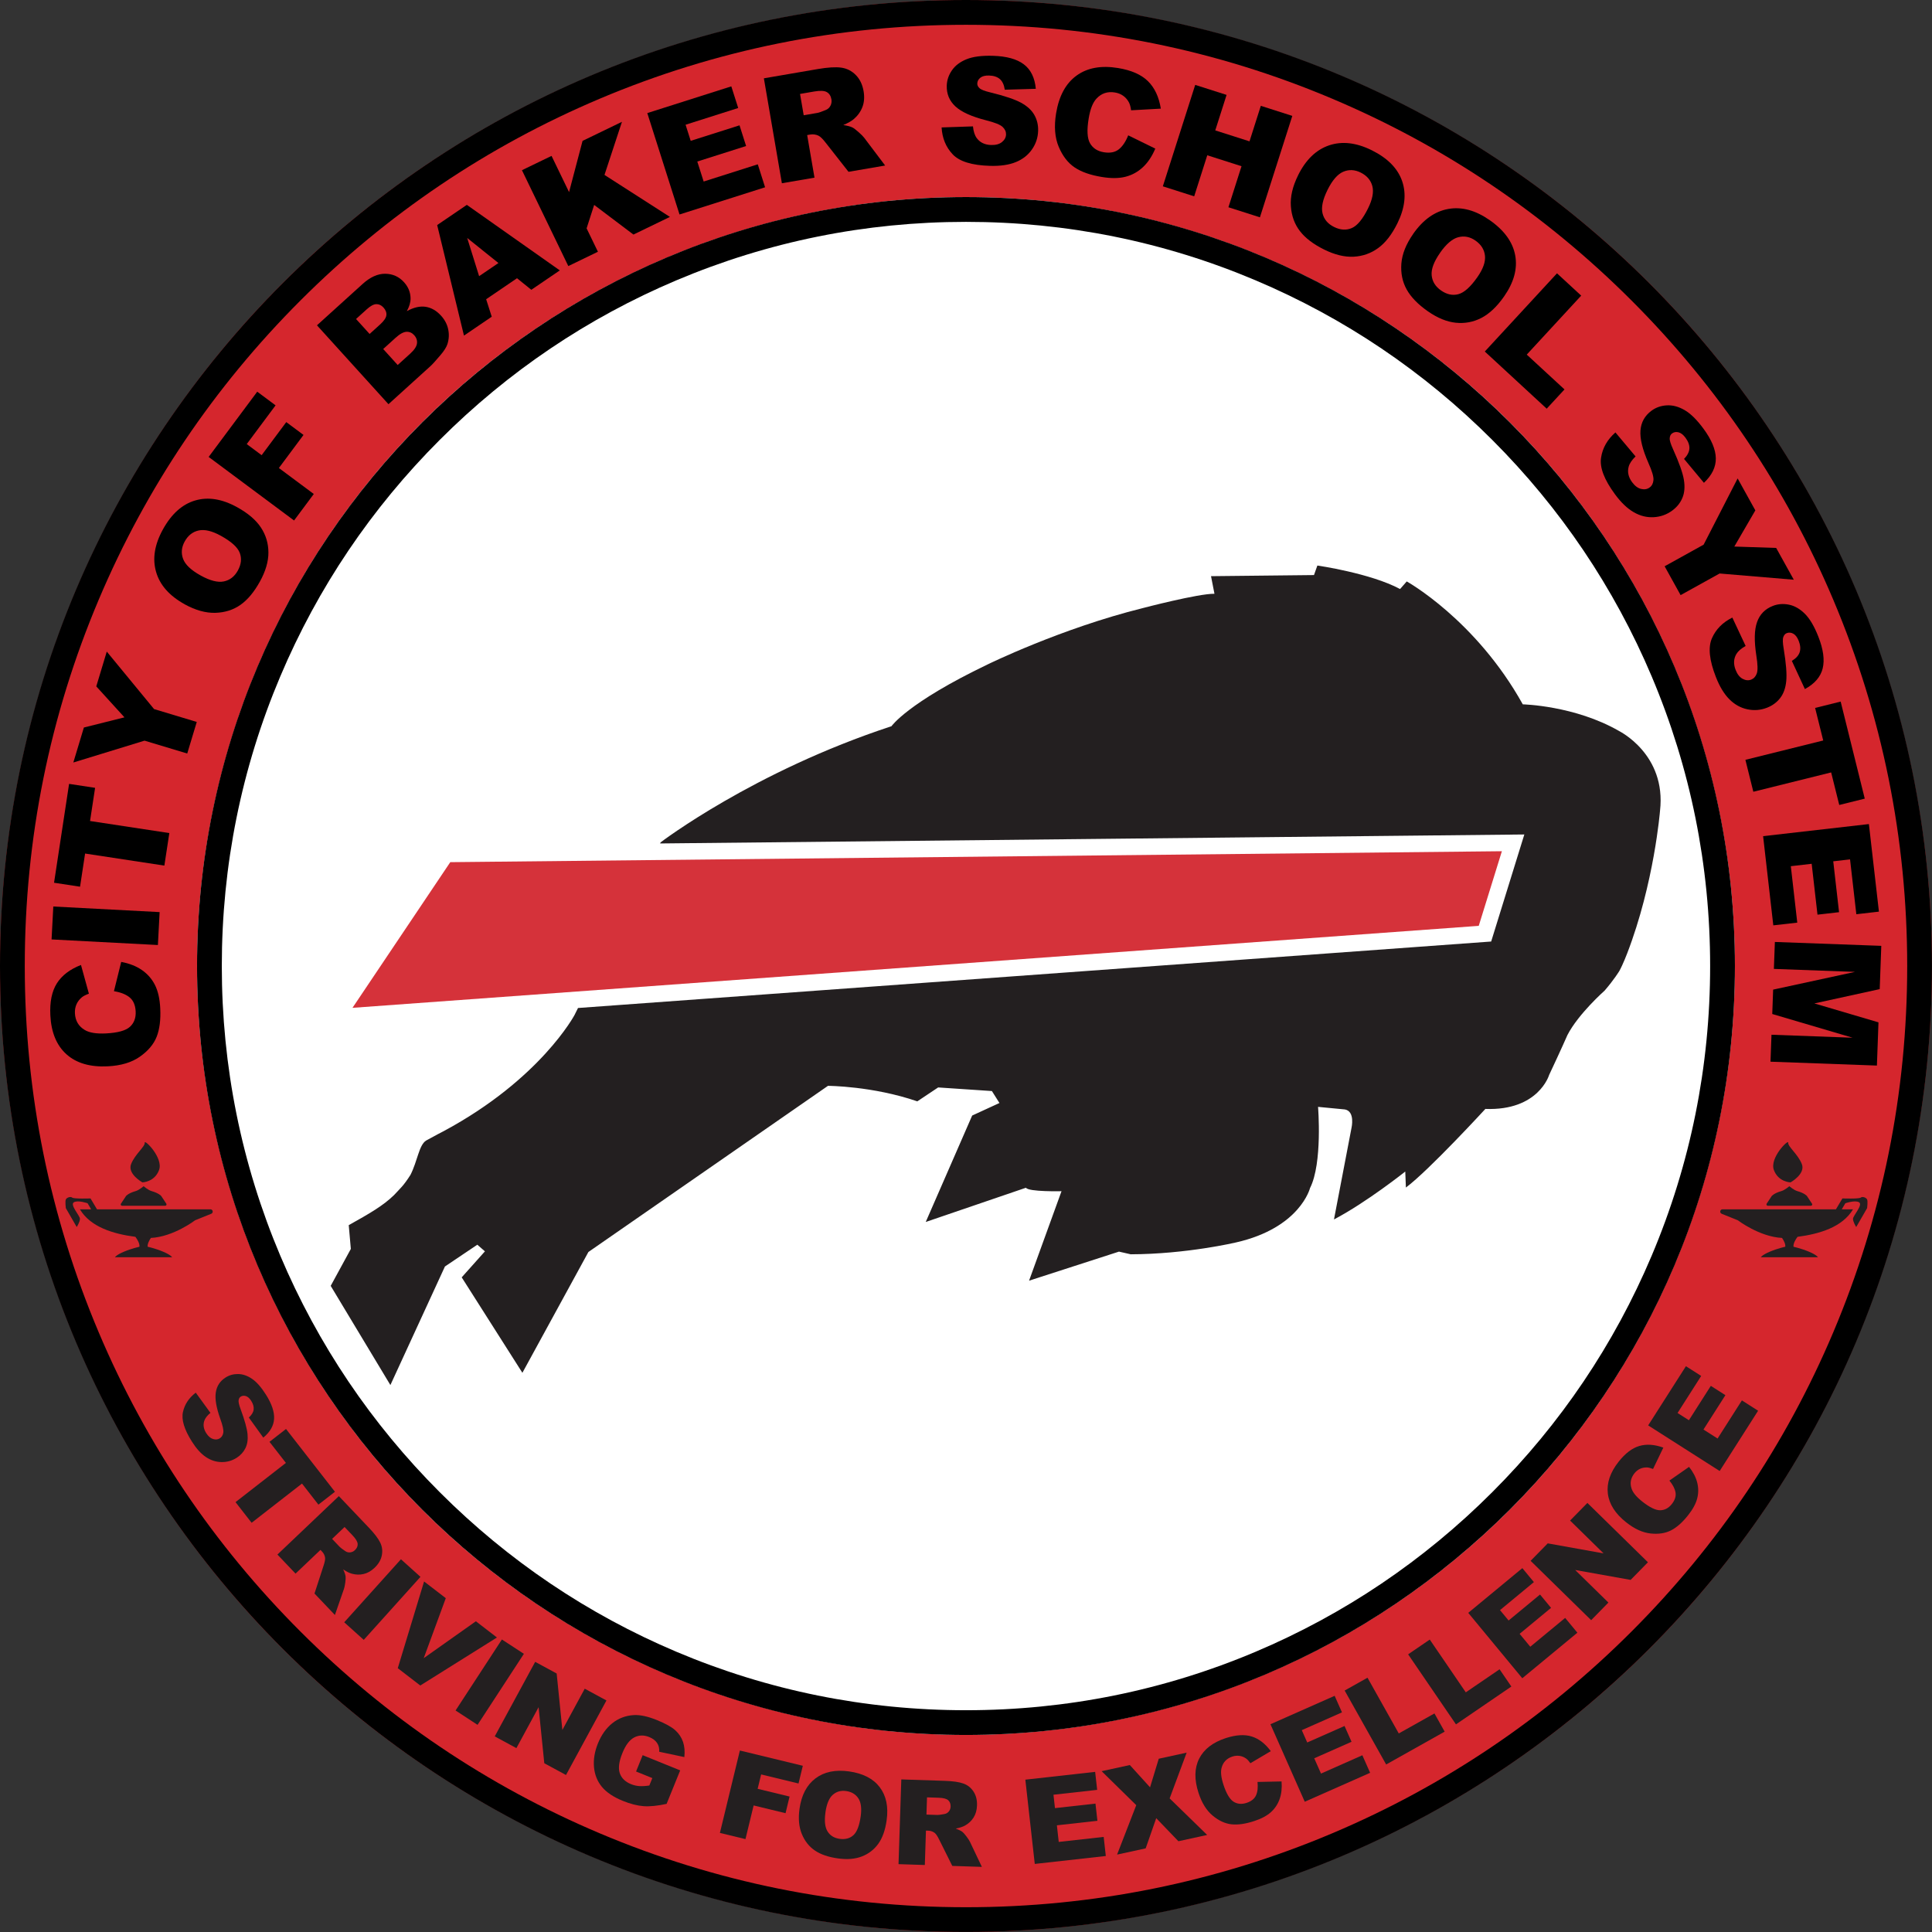 <?xml version="1.0" encoding="UTF-8"?>
<svg id="Layer_2" data-name="Layer 2" xmlns="http://www.w3.org/2000/svg" viewBox="0 0 701.35 701.35">
  <rect x="0" y="0" width="701.35" height="701.35" fill="#333333" stroke="none"/>
  <defs>
    <style>
      .cls-1 {
        fill: #d5323a;
      }

      .cls-1, .cls-2, .cls-3, .cls-4, .cls-5 {
        stroke-width: 0px;
      }

      .cls-2 {
        fill: #000;
      }

      .cls-3 {
        fill: #231f20;
      }

      .cls-4 {
        fill: #d5262d;
      }

      .cls-5 {
        fill: #fff;
      }
    </style>
  </defs>
  <g id="Layer_1-2" data-name="Layer 1">
    <g>
      <circle class="cls-4" cx="350.67" cy="350.67" r="350.67"/>
      <circle class="cls-5" cx="350.67" cy="350.67" r="279.14"/>
      <g>
        <path class="cls-3" d="M587.76,265.37c-16.14-9.28-34.96-9.68-34.96-9.68-17.08-30.73-42.13-44.62-42.13-44.62l-2.42,2.76c-10.75-5.77-30.02-8.53-30.02-8.53l-1.23,3.46-37.38.4,1.25,6.39c-5.84-.1-26.03,5.2-26.03,5.2-29.8,7.41-56.42,20.5-56.42,20.5-29.04,13.93-34.8,22.38-34.8,22.38-50.2,16.47-83.79,42.15-83.79,42.15l-.21.41,313.74-3.26-12.04,38.86-331.49,24.13-1.28,2.57s-12.34,23.23-47.38,42.08c-.86.45-3.28,1.68-6.51,3.49-2.57,1.64-3.07,7.34-5.65,12.44-2.63,4.14-3.78,4.94-5.97,7.34-3.95,3.85-8.87,6.69-16.44,10.91l.76,8.63-7.31,13.41,21.67,36.01,19.8-43.04,11.76-7.91,2.76,2.41-8.43,9.44,22.03,34.65,23.96-43.85,86.97-60.32s16.2.05,32.43,5.63l7.57-5.05,19.51,1.31,2.74,4.34-9.9,4.55-16.86,38.64,36.38-12.43c.95,1.54,12.91,1.26,12.91,1.26l-11.78,32.48,32.64-10.55,4.26.97c20.24-.04,38.26-4.31,38.26-4.31,23.27-5.29,26.84-19.74,26.84-19.74,4.59-9.03,2.91-29.47,2.91-29.47l9.76.94c3.77.71,2.39,6.66,2.39,6.66l-6.37,33.27c11.89-6.24,25.88-17.39,25.88-17.39l.23,5.81c8.34-6.21,28.85-28.54,28.85-28.54,19.32.73,23.14-12.32,23.14-12.32,4.4-9.34,6.66-14.52,6.66-14.52,3.98-7.71,13.49-16.11,13.49-16.11,3.45-3.99,5.36-7.15,5.36-7.15,1.31-2.37,2.81-6.32,2.81-6.32,9.84-25.51,11.94-51.81,11.94-51.81,2.36-20.53-14.88-28.96-14.88-28.96Z"/>
        <polygon class="cls-1" points="163.46 312.98 127.96 365.86 536.81 336.1 545.21 309.01 163.46 312.98 163.46 312.98"/>
      </g>
      <path class="cls-2" d="M350.67,9c46.13,0,90.87,9.03,132.99,26.85,40.69,17.21,77.23,41.85,108.61,73.23,31.38,31.38,56.02,67.92,73.23,108.61,17.81,42.12,26.85,86.86,26.85,132.99s-9.03,90.87-26.85,132.99c-17.21,40.69-41.85,77.23-73.23,108.61-31.38,31.38-67.92,56.02-108.61,73.23-42.12,17.81-86.86,26.85-132.99,26.85s-90.87-9.03-132.99-26.85c-40.69-17.21-77.23-41.85-108.61-73.23-31.38-31.38-56.02-67.92-73.23-108.61-17.81-42.12-26.85-86.86-26.85-132.99s9.03-90.87,26.85-132.99c17.21-40.69,41.85-77.23,73.23-108.61,31.38-31.38,67.92-56.02,108.61-73.23,42.12-17.81,86.86-26.85,132.99-26.85M350.67,0C157,0,0,157,0,350.67s157,350.67,350.67,350.67,350.67-157,350.67-350.67S544.35,0,350.67,0h0Z"/>
      <path class="cls-2" d="M350.67,80.54c36.47,0,71.85,7.14,105.15,21.23,32.17,13.61,61.06,33.08,85.87,57.9,24.81,24.81,44.29,53.7,57.9,85.87,14.08,33.3,21.22,68.67,21.22,105.15s-7.14,71.85-21.22,105.15c-13.61,32.17-33.08,61.06-57.9,85.87-24.81,24.81-53.7,44.29-85.87,57.9-33.3,14.08-68.67,21.23-105.15,21.23s-71.85-7.14-105.15-21.23c-32.17-13.61-61.06-33.08-85.87-57.9-24.81-24.81-44.29-53.7-57.9-85.87-14.08-33.3-21.23-68.67-21.23-105.15s7.14-71.85,21.23-105.15c13.61-32.17,33.08-61.06,57.9-85.87,24.81-24.81,53.7-44.29,85.87-57.9,33.3-14.08,68.67-21.23,105.15-21.23M350.67,71.54c-154.16,0-279.14,124.97-279.14,279.14s124.97,279.14,279.14,279.14,279.14-124.97,279.14-279.14S504.84,71.54,350.67,71.54h0Z"/>
      <g>
        <path class="cls-2" d="M41.37,359.8l2.63-10.61c2.97.55,5.47,1.54,7.51,2.95,2.04,1.41,3.62,3.21,4.73,5.4,1.11,2.19,1.76,5.01,1.93,8.47.21,4.2-.23,7.65-1.31,10.38-1.08,2.72-3.11,5.12-6.09,7.21-2.97,2.09-6.85,3.25-11.64,3.49-6.39.32-11.38-1.13-14.98-4.35-3.6-3.22-5.56-7.94-5.87-14.16-.25-4.86.55-8.74,2.37-11.62,1.83-2.88,4.74-5.1,8.75-6.66l2.87,10.42c-1.16.43-2,.86-2.52,1.29-.88.71-1.54,1.57-1.98,2.56-.44.99-.63,2.08-.57,3.28.14,2.7,1.33,4.72,3.57,6.05,1.67,1.01,4.23,1.42,7.68,1.25,4.28-.22,7.18-1.01,8.7-2.39,1.52-1.38,2.22-3.24,2.1-5.6-.12-2.28-.84-3.97-2.18-5.08-1.34-1.1-3.24-1.86-5.71-2.26Z"/>
        <path class="cls-2" d="M18.72,341.03l.63-11.95,38.6,2.03-.63,11.95-38.6-2.03Z"/>
        <path class="cls-2" d="M19.62,320.46l5.46-35.9,9.44,1.44-1.83,12.04,28.78,4.38-1.8,11.81-28.78-4.38-1.83,12.04-9.44-1.44Z"/>
        <path class="cls-2" d="M26.62,276.8l3.83-12.7,14.73-3.69-10.23-11.24,3.81-12.63,17.17,20.87,15.5,4.67-3.46,11.46-15.5-4.67-25.85,7.93Z"/>
        <path class="cls-2" d="M67.01,219.34c-5.52-3.05-8.98-6.96-10.35-11.74-1.38-4.78-.55-9.91,2.48-15.41,3.11-5.63,7.02-9.14,11.72-10.51,4.71-1.38,9.78-.56,15.23,2.45,3.95,2.18,6.83,4.64,8.63,7.37,1.8,2.73,2.7,5.74,2.72,9.03.02,3.29-1.01,6.82-3.08,10.57-2.11,3.82-4.46,6.64-7.06,8.47-2.6,1.83-5.64,2.79-9.13,2.9-3.49.1-7.21-.94-11.17-3.12ZM72.83,208.91c3.42,1.89,6.22,2.61,8.41,2.16,2.19-.45,3.89-1.76,5.1-3.95,1.24-2.25,1.47-4.39.69-6.43-.78-2.04-3.07-4.1-6.85-6.19-3.19-1.76-5.87-2.4-8.05-1.93-2.18.47-3.88,1.81-5.09,4.01-1.16,2.11-1.35,4.21-.57,6.31.79,2.1,2.9,4.1,6.35,6.01Z"/>
        <path class="cls-2" d="M75.74,165.88l17.64-23.69,6.66,4.96-10.47,14.06,5.41,4.03,8.94-12.01,6.26,4.66-8.94,12.01,12.67,9.43-7.16,9.62-31.01-23.08Z"/>
        <path class="cls-2" d="M115.06,118.1l16.57-15.01c2.76-2.5,5.5-3.74,8.22-3.71,2.72.03,4.99,1.05,6.82,3.07,1.53,1.69,2.32,3.62,2.37,5.79.03,1.44-.42,3.02-1.35,4.71,2.51-1.37,4.79-1.89,6.85-1.57,2.06.33,3.92,1.4,5.57,3.22,1.35,1.48,2.21,3.13,2.59,4.94.38,1.81.29,3.6-.28,5.38-.35,1.1-1.19,2.43-2.51,3.98-1.76,2.07-2.96,3.4-3.61,3.98l-15.28,13.85-25.96-28.64ZM134.17,121.24l3.85-3.49c1.38-1.25,2.13-2.36,2.24-3.32.11-.96-.24-1.9-1.06-2.8-.76-.83-1.62-1.24-2.58-1.22-.97.02-2.12.64-3.46,1.85l-3.91,3.54,4.92,5.43ZM144.37,132.5l4.51-4.09c1.52-1.38,2.35-2.62,2.49-3.73.14-1.11-.21-2.12-1.04-3.03-.77-.85-1.69-1.25-2.78-1.2-1.08.05-2.4.77-3.95,2.18l-4.49,4.07,5.26,5.8Z"/>
        <path class="cls-2" d="M187.69,101l-11.21,7.63,2.03,6.34-10.08,6.86-9.73-40.13,10.77-7.33,33.75,23.79-10.34,7.04-5.19-4.19ZM180.94,95.48l-11.34-9.09,4.33,13.86,7.02-4.77Z"/>
        <path class="cls-2" d="M189.47,61.79l10.75-5.2,6.36,13.15,4.9-18.6,14.3-6.92-6.34,19.28,23.75,15.24-13.24,6.41-14.26-10.76-2.74,8.51,4.11,8.49-10.75,5.2-16.83-34.8Z"/>
        <path class="cls-2" d="M234.98,41.05l30.5-9.7,2.5,7.86-19.1,6.07,1.86,5.85,17.72-5.63,2.39,7.51-17.72,5.63,2.31,7.26,19.65-6.25,2.65,8.34-31.06,9.87-11.71-36.84Z"/>
        <path class="cls-2" d="M283.84,66.53l-6.54-38.1,19.62-3.37c3.64-.62,6.47-.79,8.5-.5s3.78,1.18,5.25,2.67c1.47,1.49,2.41,3.44,2.83,5.87.36,2.11.23,4.01-.41,5.7-.64,1.69-1.66,3.14-3.08,4.37-.9.78-2.19,1.52-3.88,2.22,1.48.23,2.58.52,3.31.88.49.24,1.23.8,2.23,1.68,1,.88,1.68,1.58,2.06,2.08l7.6,10.06-13.3,2.28-8.29-10.56c-1.06-1.37-1.93-2.23-2.64-2.57-.95-.44-1.96-.57-3.04-.39l-1.04.18,2.66,15.46-11.82,2.03ZM291.77,41.84l4.96-.85c.54-.09,1.55-.44,3.03-1.06.75-.29,1.32-.8,1.7-1.52.38-.73.5-1.5.36-2.34-.21-1.23-.76-2.11-1.66-2.63-.89-.52-2.41-.6-4.56-.23l-5.17.89,1.33,7.74Z"/>
        <path class="cls-2" d="M341.82,46.26l11.38-.38c.19,1.85.65,3.27,1.38,4.26,1.18,1.6,2.92,2.43,5.2,2.5,1.71.05,3.03-.31,3.97-1.09.95-.77,1.43-1.69,1.46-2.74.03-1-.38-1.91-1.24-2.73-.86-.82-2.87-1.62-6.05-2.42-5.2-1.33-8.89-3-11.07-5.01-2.19-2.02-3.25-4.53-3.16-7.56.06-1.99.69-3.84,1.89-5.58,1.2-1.73,2.97-3.07,5.31-4.01s5.52-1.36,9.55-1.24c4.94.14,8.67,1.17,11.21,3.08,2.54,1.91,4,4.88,4.37,8.9l-11.27.33c-.25-1.75-.84-3.03-1.77-3.85-.94-.82-2.25-1.25-3.93-1.3-1.39-.04-2.44.22-3.16.79-.72.57-1.09,1.27-1.12,2.12-.02.62.26,1.18.82,1.69.55.53,1.87,1.04,3.96,1.54,5.19,1.27,8.89,2.52,11.12,3.74,2.22,1.22,3.83,2.69,4.81,4.42.98,1.73,1.44,3.66,1.38,5.76-.07,2.48-.82,4.74-2.25,6.79-1.43,2.05-3.39,3.58-5.88,4.59-2.49,1.01-5.61,1.46-9.35,1.35-6.57-.19-11.09-1.58-13.54-4.19-2.46-2.6-3.8-5.86-4.02-9.77Z"/>
        <path class="cls-2" d="M409.57,49.13l9.82,4.82c-1.17,2.78-2.66,5.02-4.47,6.72-1.81,1.7-3.9,2.86-6.28,3.48s-5.27.66-8.69.09c-4.15-.68-7.43-1.84-9.86-3.48s-4.35-4.13-5.76-7.48c-1.41-3.35-1.72-7.39-.95-12.12,1.04-6.31,3.51-10.88,7.43-13.72s8.94-3.75,15.08-2.74c4.8.79,8.42,2.38,10.85,4.78,2.43,2.4,3.98,5.71,4.66,9.96l-10.79.6c-.17-1.22-.42-2.13-.72-2.74-.51-1.01-1.2-1.84-2.08-2.48-.87-.64-1.9-1.06-3.08-1.25-2.67-.44-4.89.3-6.67,2.21-1.34,1.42-2.29,3.83-2.85,7.24-.7,4.23-.53,7.23.5,9.01,1.03,1.78,2.7,2.86,5.02,3.24,2.25.37,4.06.02,5.42-1.06,1.36-1.08,2.5-2.78,3.42-5.1Z"/>
        <path class="cls-2" d="M433.89,30.82l11.38,3.63-4.11,12.89,12.43,3.97,4.11-12.89,11.43,3.65-11.76,36.82-11.43-3.65,4.75-14.9-12.43-3.97-4.75,14.9-11.38-3.63,11.75-36.82Z"/>
        <path class="cls-2" d="M471.23,63.62c2.8-5.65,6.56-9.27,11.27-10.86,4.71-1.59,9.88-.99,15.5,1.8,5.76,2.86,9.44,6.61,11.02,11.25,1.58,4.64.99,9.75-1.77,15.32-2.01,4.05-4.33,7.03-6.98,8.94-2.65,1.92-5.62,2.95-8.9,3.12-3.29.16-6.86-.71-10.7-2.61-3.91-1.94-6.83-4.16-8.77-6.68-1.94-2.51-3.04-5.51-3.29-8.99-.26-3.48.62-7.25,2.63-11.29ZM481.9,68.97c-1.73,3.5-2.33,6.33-1.79,8.5s1.93,3.81,4.17,4.92c2.3,1.14,4.45,1.27,6.45.4s3.96-3.24,5.88-7.12c1.62-3.26,2.14-5.97,1.57-8.12s-1.98-3.79-4.23-4.91c-2.16-1.07-4.27-1.17-6.33-.29-2.06.88-3.97,3.08-5.72,6.61Z"/>
        <path class="cls-2" d="M513,84.91c3.62-5.17,7.87-8.19,12.77-9.06,4.9-.87,9.92.5,15.06,4.1,5.27,3.69,8.34,7.94,9.22,12.77s-.48,9.79-4.04,14.89c-2.59,3.7-5.34,6.3-8.24,7.8-2.9,1.5-5.99,2.08-9.27,1.75-3.28-.33-6.67-1.72-10.19-4.18-3.57-2.5-6.13-5.14-7.67-7.91-1.54-2.77-2.18-5.9-1.92-9.38.27-3.48,1.7-7.07,4.29-10.77ZM522.76,91.8c-2.24,3.2-3.25,5.91-3.04,8.14s1.34,4.06,3.38,5.49c2.1,1.47,4.21,1.93,6.32,1.36s4.4-2.62,6.88-6.16c2.09-2.98,3.01-5.58,2.77-7.8s-1.39-4.05-3.45-5.49c-1.97-1.38-4.05-1.79-6.22-1.23-2.17.56-4.39,2.45-6.65,5.68Z"/>
        <path class="cls-2" d="M565.22,99.22l8.78,8.1-19.76,21.41,13.7,12.64-6.46,6.99-22.47-20.75,26.22-28.4Z"/>
        <path class="cls-2" d="M586.42,156.97l7.32,8.72c-1.34,1.29-2.17,2.53-2.5,3.71-.53,1.92-.11,3.8,1.24,5.64,1.01,1.37,2.11,2.19,3.31,2.46s2.21.09,3.06-.54c.81-.59,1.27-1.48,1.38-2.66.12-1.18-.49-3.26-1.83-6.25-2.16-4.91-3.12-8.85-2.88-11.8.23-2.97,1.57-5.35,4-7.15,1.6-1.18,3.45-1.83,5.56-1.95,2.1-.12,4.25.45,6.44,1.71s4.47,3.51,6.86,6.75c2.93,3.97,4.43,7.55,4.49,10.73.06,3.18-1.37,6.15-4.31,8.93l-7.22-8.67c1.22-1.27,1.87-2.53,1.94-3.77.07-1.24-.4-2.54-1.4-3.9-.82-1.12-1.68-1.78-2.57-2-.89-.22-1.68-.07-2.35.43-.5.37-.77.93-.82,1.69-.08.76.33,2.11,1.23,4.07,2.19,4.87,3.5,8.55,3.91,11.06.41,2.5.24,4.67-.52,6.51-.76,1.84-1.99,3.39-3.69,4.64-1.99,1.47-4.24,2.28-6.74,2.42-2.5.14-4.91-.46-7.24-1.8-2.33-1.34-4.61-3.51-6.83-6.53-3.9-5.29-5.59-9.71-5.05-13.24.53-3.54,2.27-6.6,5.21-9.19Z"/>
        <path class="cls-2" d="M630.79,173.68l6.43,11.6-7.63,13.13,15.19.5,6.4,11.54-26.93-2.26-14.16,7.85-5.8-10.47,14.16-7.85,12.35-24.06Z"/>
        <path class="cls-2" d="M628.87,224.19l4.83,10.31c-1.63.91-2.75,1.89-3.38,2.94-1,1.72-1.09,3.64-.25,5.77.62,1.59,1.48,2.66,2.56,3.23,1.08.57,2.11.66,3.09.27.93-.37,1.61-1.1,2.02-2.21.41-1.11.36-3.28-.16-6.51-.82-5.31-.74-9.35.26-12.15.99-2.81,2.89-4.77,5.71-5.87,1.85-.73,3.8-.88,5.87-.46,2.07.42,3.99,1.53,5.78,3.31s3.42,4.54,4.89,8.29c1.81,4.6,2.33,8.44,1.58,11.52-.76,3.09-2.91,5.59-6.46,7.52l-4.74-10.23c1.51-.92,2.46-1.96,2.84-3.15s.27-2.56-.35-4.13c-.51-1.29-1.17-2.16-1.97-2.6-.81-.44-1.6-.5-2.39-.19-.57.23-.98.7-1.23,1.42-.27.71-.22,2.13.14,4.25.87,5.27,1.18,9.17.93,11.69-.24,2.52-.97,4.58-2.18,6.16-1.21,1.58-2.8,2.76-4.76,3.53-2.31.91-4.68,1.11-7.13.6-2.45-.51-4.63-1.71-6.53-3.6-1.91-1.89-3.55-4.58-4.92-8.07-2.41-6.12-2.9-10.82-1.47-14.1s3.9-5.79,7.41-7.53Z"/>
        <path class="cls-2" d="M668.19,254.68l8.75,35.24-9.26,2.3-2.94-11.82-28.25,7.02-2.88-11.59,28.25-7.02-2.94-11.82,9.26-2.3Z"/>
        <path class="cls-2" d="M678.44,299.14l3.64,31.8-8.2.94-2.28-19.91-6.1.7,2.11,18.47-7.83.9-2.11-18.47-7.57.87,2.34,20.49-8.7.99-3.7-32.38,38.4-4.39Z"/>
        <path class="cls-2" d="M682.94,343.37l-.57,15.7-23.73,5.19,23.28,6.87-.57,15.69-38.63-1.41.36-9.78,29.46,1.08-29.18-8.61.32-8.85,29.73-6.44-29.46-1.08.36-9.78,38.63,1.41Z"/>
      </g>
      <g>
        <path class="cls-3" d="M71.06,505.55l5.33,7.34c-1.14.95-1.87,1.89-2.2,2.81-.53,1.49-.3,3.01.67,4.55.73,1.15,1.56,1.86,2.49,2.14.93.28,1.75.19,2.46-.26.67-.43,1.09-1.11,1.25-2.03.16-.93-.21-2.62-1.1-5.07-1.44-4.03-1.98-7.2-1.62-9.54.35-2.35,1.54-4.16,3.58-5.45,1.34-.85,2.84-1.26,4.52-1.24,1.68.02,3.35.59,5.02,1.72,1.67,1.12,3.36,3.04,5.07,5.74,2.11,3.32,3.1,6.25,2.97,8.77-.13,2.53-1.44,4.81-3.92,6.85l-5.25-7.29c1.04-.94,1.63-1.91,1.75-2.89.12-.98-.17-2.04-.89-3.17-.59-.93-1.24-1.51-1.93-1.73s-1.33-.15-1.89.21c-.41.26-.66.69-.75,1.29-.1.6.15,1.7.75,3.3,1.47,3.99,2.3,6.99,2.49,9s-.07,3.72-.78,5.14c-.71,1.42-1.77,2.58-3.19,3.48-1.67,1.06-3.5,1.57-5.49,1.54-1.99-.03-3.88-.64-5.65-1.83-1.78-1.19-3.46-3.05-5.06-5.57-2.8-4.42-3.9-8.02-3.27-10.8.62-2.78,2.17-5.12,4.66-7.01Z"/>
        <path class="cls-3" d="M103.82,518.73l17.77,22.81-6,4.67-5.96-7.65-18.29,14.24-5.84-7.5,18.29-14.24-5.96-7.65,6-4.67Z"/>
        <path class="cls-3" d="M100.71,564.33l22.3-21.21,10.93,11.49c2.03,2.13,3.39,3.93,4.1,5.4.71,1.47.89,3.02.56,4.66-.33,1.63-1.21,3.12-2.63,4.47-1.24,1.18-2.56,1.93-3.96,2.25-1.4.33-2.82.29-4.25-.1-.92-.25-1.98-.78-3.18-1.58.51,1.08.8,1.94.88,2.58.06.43.02,1.17-.12,2.22-.14,1.05-.3,1.81-.47,2.28l-3.29,9.48-7.41-7.79,3.31-10.17c.44-1.31.62-2.27.53-2.88-.13-.83-.49-1.55-1.09-2.18l-.58-.61-9.05,8.61-6.58-6.92ZM120.56,558.64l2.76,2.91c.3.31.98.83,2.04,1.54.53.37,1.11.52,1.76.45.65-.07,1.22-.33,1.71-.8.72-.68,1.06-1.44,1.01-2.26s-.67-1.86-1.87-3.12l-2.88-3.03-4.53,4.31Z"/>
        <path class="cls-3" d="M145.55,566.04l7.09,6.38-20.59,22.88-7.09-6.38,20.59-22.88Z"/>
        <path class="cls-3" d="M153.95,574.1l7.88,6.06-8.01,21.78,18.93-13.39,7.65,5.89-27.83,17.43-8.17-6.29,9.55-31.48Z"/>
        <path class="cls-3" d="M182.2,595.16l7.98,5.21-16.82,25.78-7.98-5.21,16.82-25.78Z"/>
        <path class="cls-3" d="M194.27,603.27l7.81,4.24,2.07,20.49,8.12-14.97,7.88,4.27-14.68,27.06-7.88-4.27-2.07-20.35-8.06,14.86-7.86-4.26,14.68-27.06Z"/>
        <path class="cls-3" d="M230.9,643.1l2.4-5.94,13.62,5.52-4.93,12.16c-3.33.72-6.12,1-8.39.83-2.26-.17-4.77-.81-7.52-1.93-3.39-1.37-5.91-3.07-7.58-5.08-1.67-2.02-2.62-4.41-2.87-7.17-.25-2.76.23-5.62,1.42-8.58,1.26-3.11,3-5.56,5.22-7.34,2.22-1.78,4.81-2.77,7.77-2.96,2.31-.14,5.09.46,8.36,1.78,3.15,1.28,5.4,2.52,6.73,3.72s2.27,2.62,2.82,4.23c.55,1.62.7,3.45.48,5.51l-9.12-1.93c.09-1.22-.17-2.28-.78-3.19s-1.56-1.63-2.85-2.15c-1.93-.78-3.75-.74-5.44.14s-3.13,2.77-4.3,5.68c-1.25,3.09-1.56,5.53-.94,7.32.62,1.79,1.98,3.11,4.05,3.95.99.4,1.98.64,3,.71s2.23,0,3.67-.21l1.09-2.69-5.9-2.39Z"/>
        <path class="cls-3" d="M268.59,635.47l22.85,5.54-1.56,6.43-13.57-3.29-1.27,5.22,11.59,2.81-1.46,6.04-11.59-2.81-2.96,12.22-9.28-2.25,7.25-29.91Z"/>
        <path class="cls-3" d="M290.24,656.62c.7-4.98,2.63-8.65,5.8-11.04,3.16-2.38,7.22-3.22,12.17-2.53,5.07.71,8.79,2.63,11.15,5.74,2.36,3.11,3.2,7.12,2.5,12.03-.5,3.56-1.51,6.4-3.03,8.51-1.52,2.11-3.5,3.64-5.95,4.59-2.44.95-5.36,1.19-8.74.71-3.44-.48-6.21-1.43-8.3-2.85-2.1-1.41-3.68-3.4-4.75-5.97-1.07-2.57-1.35-5.63-.85-9.19ZM299.65,657.99c-.43,3.08-.17,5.37.78,6.87.95,1.51,2.42,2.4,4.38,2.67,2.02.29,3.68-.15,4.98-1.31,1.29-1.16,2.18-3.45,2.66-6.86.4-2.87.12-5.05-.85-6.53s-2.45-2.37-4.43-2.65c-1.9-.27-3.52.19-4.86,1.37-1.34,1.18-2.23,3.33-2.67,6.43Z"/>
        <path class="cls-3" d="M326.18,676.72l1.01-30.76,15.84.52c2.94.1,5.18.42,6.71.98,1.54.55,2.76,1.53,3.67,2.92.91,1.4,1.33,3.07,1.26,5.03-.06,1.71-.47,3.17-1.24,4.38s-1.8,2.19-3.1,2.91c-.83.46-1.95.83-3.38,1.11,1.12.42,1.93.82,2.44,1.21.34.26.83.82,1.47,1.67.64.85,1.06,1.5,1.27,1.96l4.31,9.06-10.74-.35-4.77-9.57c-.6-1.24-1.15-2.05-1.64-2.43-.67-.5-1.44-.76-2.31-.79l-.84-.03-.41,12.49-9.55-.31ZM336.32,658.73l4.01.13c.43.01,1.28-.1,2.53-.34.63-.11,1.16-.41,1.57-.92.42-.5.63-1.09.66-1.76.03-.99-.26-1.77-.87-2.32-.61-.55-1.79-.86-3.52-.91l-4.18-.14-.2,6.25Z"/>
        <path class="cls-3" d="M372.23,646.05l25.33-2.83.73,6.53-15.86,1.77.54,4.86,14.71-1.64.7,6.24-14.71,1.64.67,6.03,16.32-1.82.77,6.93-25.79,2.88-3.42-30.59Z"/>
        <path class="cls-3" d="M399.91,642.97l10.24-2.23,7.34,8.09,3.16-10.38,10.13-2.21-6.18,16.61,13.62,13.27-10.44,2.28-8.05-8.37-3.83,10.96-10.38,2.26,6.96-17.94-12.57-12.34Z"/>
        <path class="cls-3" d="M456.52,646.88l8.71-.19c.19,2.4-.04,4.53-.7,6.39-.66,1.86-1.71,3.45-3.16,4.76-1.45,1.31-3.48,2.4-6.11,3.25-3.18,1.04-5.93,1.42-8.25,1.16s-4.59-1.32-6.81-3.17c-2.22-1.85-3.93-4.59-5.11-8.22-1.58-4.84-1.51-8.98.22-12.42,1.73-3.44,4.94-5.93,9.65-7.47,3.69-1.2,6.83-1.4,9.42-.6s4.91,2.58,6.94,5.33l-7.4,4.38c-.57-.8-1.08-1.36-1.52-1.67-.73-.53-1.52-.86-2.38-.99-.85-.13-1.73-.05-2.64.24-2.05.67-3.35,2.01-3.9,4.01-.43,1.49-.21,3.55.64,6.17,1.06,3.24,2.28,5.31,3.65,6.19,1.38.88,2.96,1.03,4.74.45,1.73-.56,2.88-1.48,3.45-2.74.57-1.26.75-2.88.54-4.86Z"/>
        <path class="cls-3" d="M461.19,625.93l23.31-10.32,2.66,6.01-14.59,6.46,1.98,4.47,13.54-5.99,2.54,5.74-13.54,5.99,2.46,5.55,15.01-6.65,2.82,6.37-23.73,10.5-12.46-28.15Z"/>
        <path class="cls-3" d="M488.14,613.69l8.29-4.65,11.35,20.23,12.95-7.26,3.71,6.61-21.24,11.92-15.06-26.84Z"/>
        <path class="cls-3" d="M511.18,600.55l7.85-5.36,13.08,19.16,12.26-8.37,4.28,6.26-20.11,13.74-17.36-25.42Z"/>
        <path class="cls-3" d="M532.99,585.5l19.65-16.24,4.19,5.07-12.3,10.17,3.12,3.77,11.41-9.43,4,4.84-11.41,9.43,3.87,4.68,12.66-10.46,4.44,5.37-20,16.53-19.61-23.73Z"/>
        <path class="cls-3" d="M555.64,566.61l6.22-6.34,20.27,3.64-12.16-11.92,6.28-6.4,21.98,21.54-6.28,6.4-20.14-3.6,12.07,11.83-6.26,6.39-21.98-21.54Z"/>
        <path class="cls-3" d="M606.02,537.48l7.14-4.98c1.49,1.89,2.48,3.79,2.96,5.71s.49,3.82,0,5.72c-.48,1.9-1.57,3.93-3.28,6.09-2.07,2.63-4.15,4.47-6.22,5.53-2.08,1.06-4.55,1.44-7.43,1.13-2.88-.31-5.81-1.64-8.81-4.01-4-3.15-6.23-6.64-6.7-10.46-.47-3.82.83-7.68,3.9-11.57,2.4-3.04,4.9-4.95,7.51-5.72,2.61-.77,5.52-.57,8.73.59l-3.73,7.75c-.92-.35-1.65-.53-2.19-.55-.9-.03-1.74.13-2.53.49-.79.36-1.47.92-2.06,1.66-1.33,1.69-1.68,3.53-1.03,5.5.47,1.48,1.79,3.07,3.95,4.77,2.68,2.11,4.83,3.15,6.47,3.12,1.63-.03,3.03-.78,4.2-2.25,1.13-1.43,1.58-2.83,1.35-4.19-.23-1.36-.97-2.81-2.24-4.35Z"/>
        <path class="cls-3" d="M598.31,517.45l13.71-21.49,5.54,3.53-8.58,13.45,4.12,2.63,7.96-12.48,5.29,3.38-7.96,12.48,5.12,3.26,8.83-13.84,5.88,3.75-13.95,21.88-25.95-16.55Z"/>
      </g>
      <g>
        <path class="cls-3" d="M76.4,439.01h-41.18l-2.36-3.96s-6.05.22-6.65-.3-2.02,0-2.32.69c-.3.69,0,3.12,0,3.12l3.96,6.87s1.2-1.87,1.17-2.99c-.02-1.12-3.71-5.08-2.22-5.98s5,.35,5,.35l1.29,2.19h-4.08c3.84,6.46,12.12,8.94,20.14,9.99.74.99,1.6,2.42,1.47,3.6,0,0-2.76.6-5.6,1.79s-3.29,2.02-3.29,2.02h20.76s-.45-.82-3.29-2.02-5.6-1.79-5.6-1.79c-.11-1.03.53-2.25,1.18-3.2,8.2-.4,16.05-6.41,16.05-6.41l5.86-2.36c.86-.35.61-1.62-.31-1.62Z"/>
        <path class="cls-3" d="M44.3,437.71h15.67c.41,0,.63-.48.37-.8l-1.82-2.75s-.8-1-3.51-1.78c-1.26-.36-2.87-1.77-2.87-1.77,0,0-1.62,1.41-2.87,1.77-2.72.77-3.51,1.78-3.51,1.78l-1.82,2.75c-.27.31-.05.8.37.8Z"/>
        <path class="cls-3" d="M51.69,429.22s4.41-.07,6.05-4.48c1.64-4.41-5.38-11.35-5.2-9.93.17,1.42-3.54,4.18-4.95,7.77s4.11,6.65,4.11,6.65Z"/>
      </g>
      <g>
        <path class="cls-3" d="M625.29,439.01h41.18s2.36-3.96,2.36-3.96c0,0,6.05.22,6.65-.3s2.02,0,2.32.69c.3.69,0,3.12,0,3.12l-3.96,6.87s-1.2-1.87-1.17-2.99c.02-1.12,3.71-5.08,2.22-5.98s-5,.35-5,.35l-1.29,2.19h4.08c-3.84,6.46-12.12,8.94-20.14,9.99-.74.99-1.6,2.42-1.47,3.6,0,0,2.76.6,5.6,1.79s3.29,2.02,3.29,2.02h-10.38s-10.38,0-10.38,0c0,0,.45-.82,3.29-2.02s5.6-1.79,5.6-1.79c.11-1.03-.53-2.25-1.18-3.2-8.2-.4-16.05-6.41-16.05-6.41l-5.86-2.36c-.86-.35-.61-1.62.31-1.62Z"/>
        <path class="cls-3" d="M657.39,437.71h-7.83s-7.83,0-7.83,0c-.41,0-.63-.48-.37-.8l1.82-2.75s.8-1,3.51-1.78c1.26-.36,2.87-1.77,2.87-1.77,0,0,1.62,1.41,2.87,1.77,2.72.77,3.51,1.78,3.51,1.78l1.82,2.75c.27.31.05.8-.37.8Z"/>
        <path class="cls-3" d="M650,429.22s-4.41-.07-6.05-4.48c-1.64-4.41,5.38-11.35,5.2-9.93-.17,1.42,3.54,4.18,4.95,7.77s-4.11,6.65-4.11,6.65Z"/>
      </g>
    </g>
  </g>
</svg>
